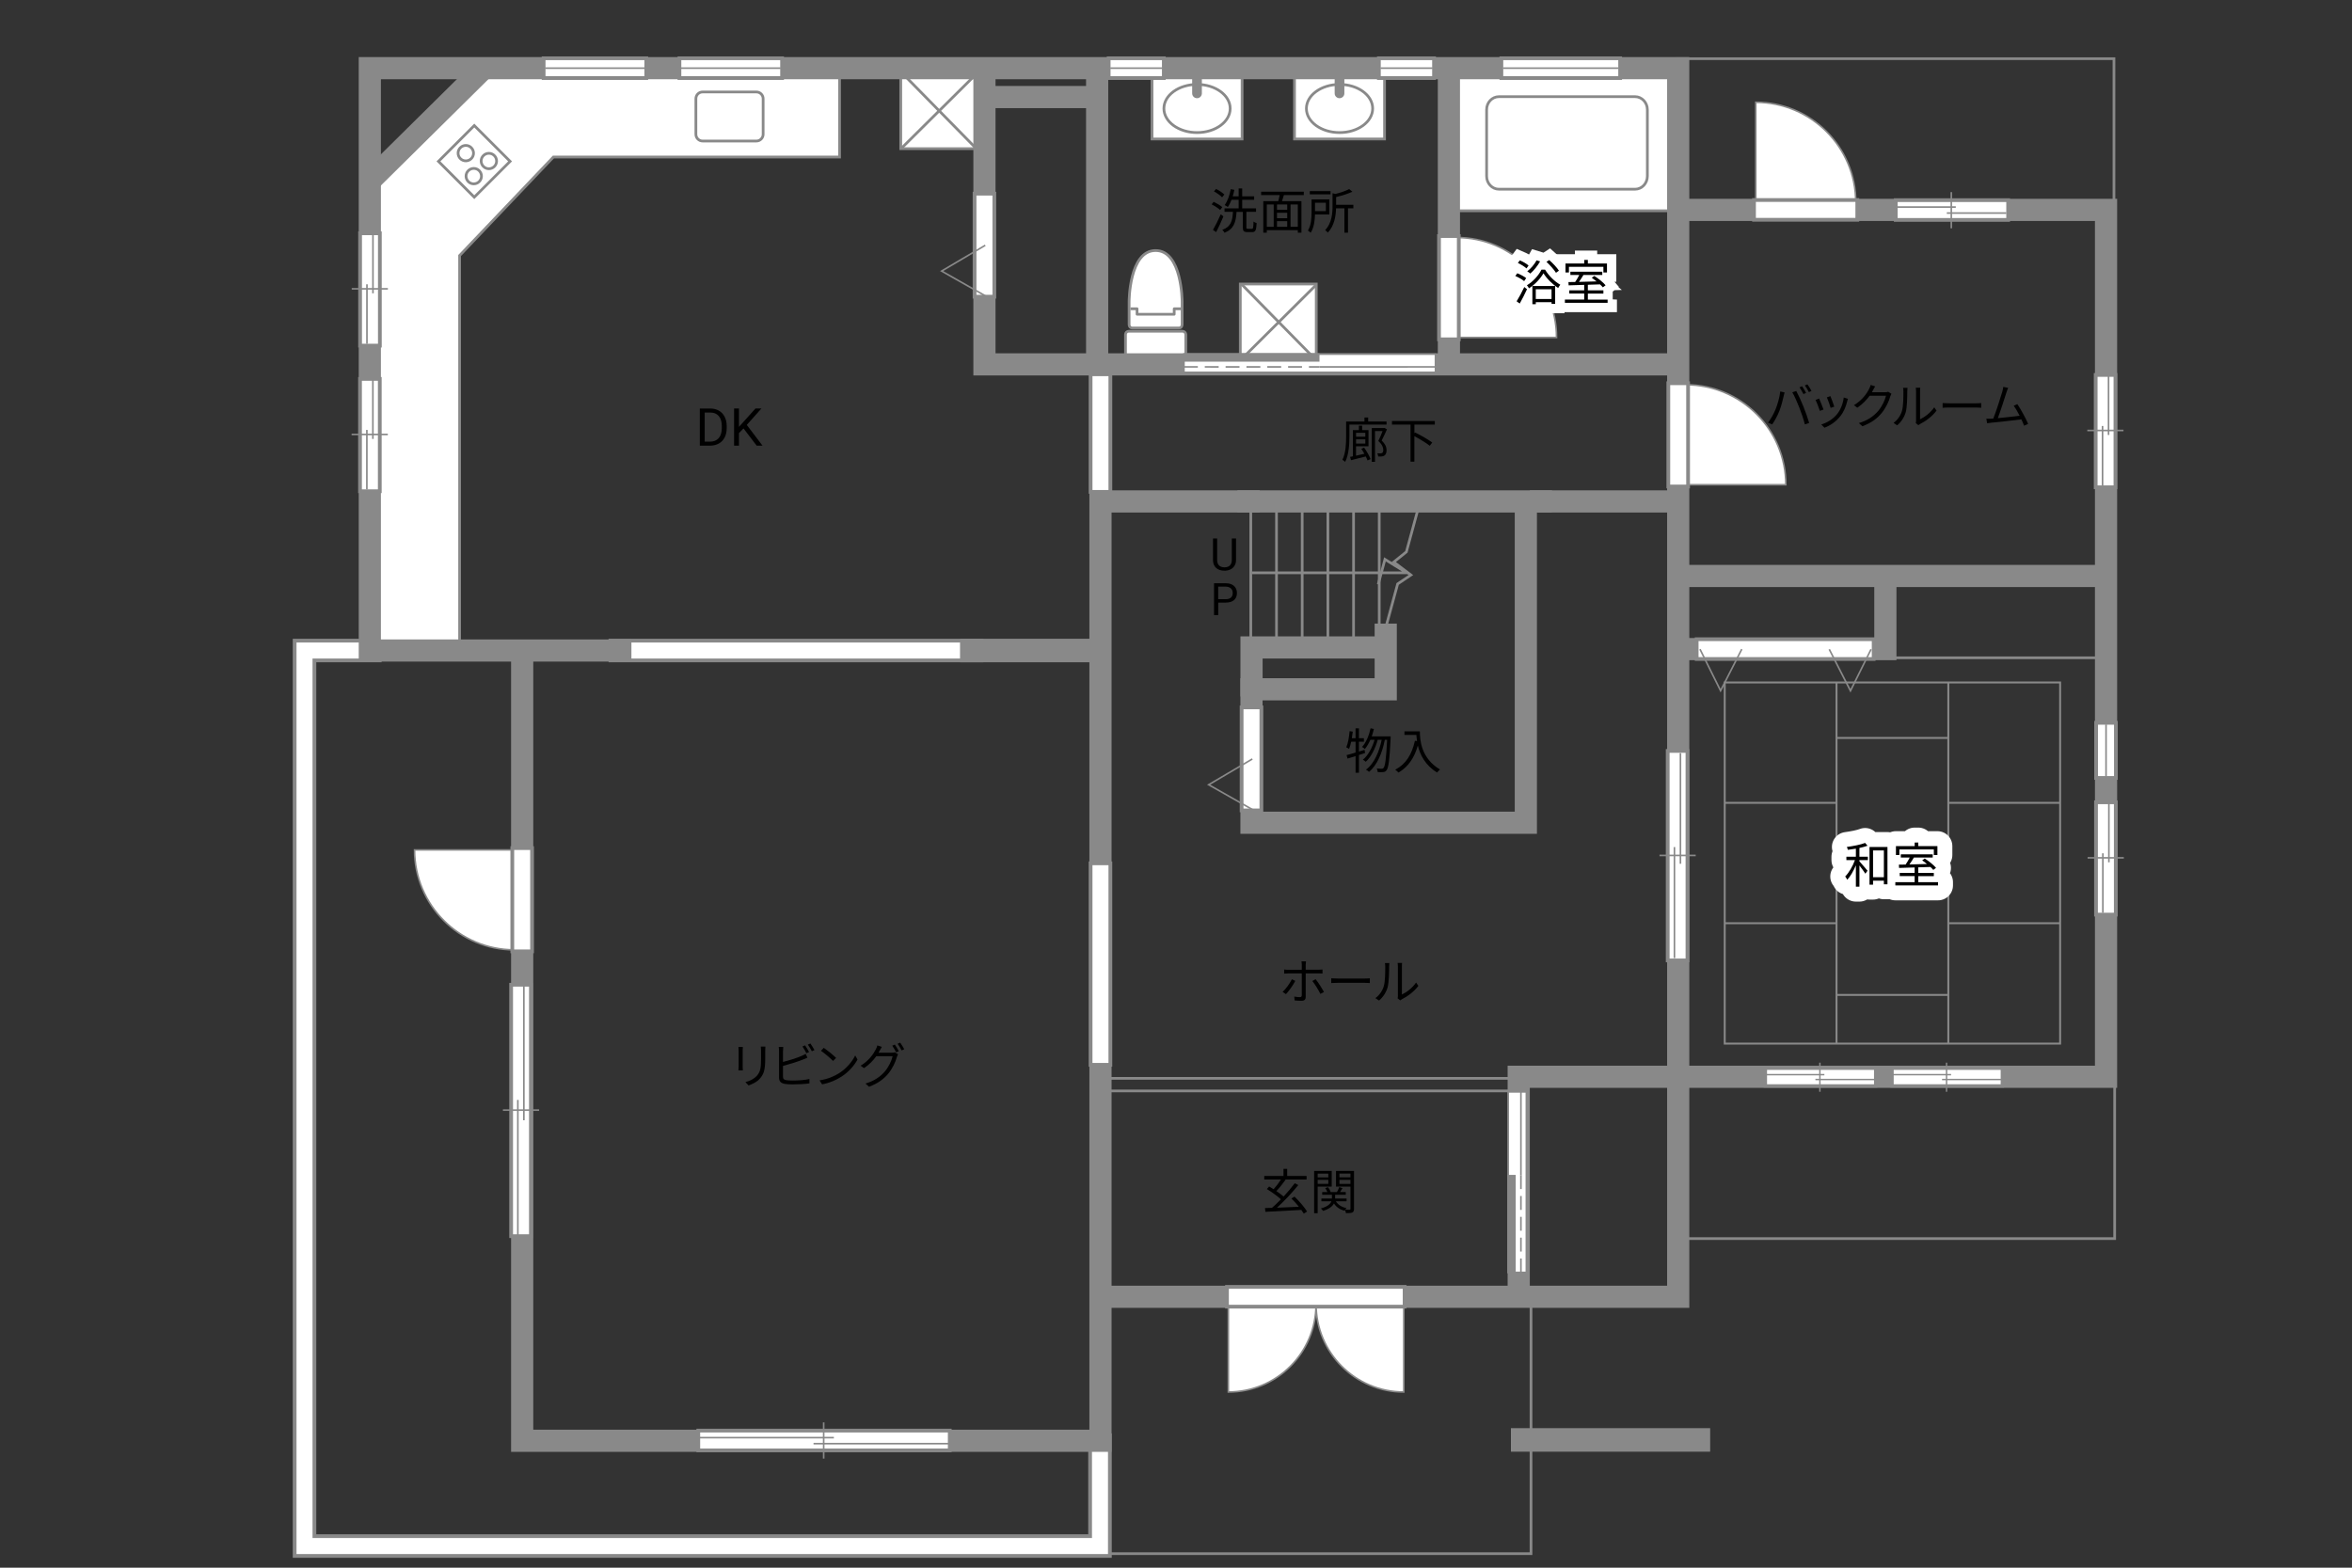 <?xml version="1.0" encoding="UTF-8"?><svg id="adrama-K" xmlns="http://www.w3.org/2000/svg" viewBox="0 0 630 420"><rect x="0" y="0" width="630" height="420" fill="#333333" stroke="none"/><defs><style>.cls-1,.cls-2,.cls-3,.cls-4,.cls-5,.cls-6,.cls-7,.cls-8,.cls-9,.cls-10,.cls-11,.cls-12,.cls-13,.cls-14,.cls-15,.cls-16{fill:none;}.cls-2,.cls-17,.cls-18,.cls-3,.cls-4,.cls-5,.cls-7,.cls-11,.cls-12,.cls-13,.cls-14,.cls-15,.cls-16{stroke:#898989;}.cls-2,.cls-3,.cls-4,.cls-6,.cls-8,.cls-12,.cls-16{stroke-linecap:square;}.cls-2,.cls-10{stroke-linejoin:round;}.cls-2,.cls-14,.cls-16{stroke-width:.73px;}.cls-17,.cls-18,.cls-5,.cls-11{stroke-width:.43px;}.cls-17,.cls-19{fill:#fff;}.cls-18,.cls-20{fill:#898989;}.cls-3{stroke-width:5.64px;}.cls-4{stroke-width:5.94px;}.cls-6{stroke-width:4.29px;}.cls-6,.cls-8,.cls-9,.cls-10{stroke:#fff;}.cls-7{stroke-width:.52px;}.cls-8{stroke-width:3.85px;}.cls-9{stroke-width:5px;}.cls-10{stroke-linecap:round;stroke-width:8px;}.cls-11{stroke-dasharray:0 0 3.72 1.86;}.cls-12{stroke-width:6.3px;}.cls-13{stroke-width:.38px;}.cls-15{stroke-width:.72px;}</style></defs><rect class="cls-15" x="295.6" y="347.42" width="114.49" height="68.82"/><polyline class="cls-12" points="99.06 174.28 81.57 174.28 81.57 414.2 294.64 414.2 294.64 387.17"/><polyline class="cls-6" points="99.06 174.28 81.57 174.28 81.57 414.2 294.64 414.2 294.64 387.17"/><line class="cls-12" x1="166.16" y1="174.28" x2="260.3" y2="174.28"/><line class="cls-6" x1="166.16" y1="174.28" x2="260.3" y2="174.28"/><polyline class="cls-19" points="224.88 19.49 224.88 42.07 148.23 42.07 123.11 68.46 123.11 173.41 98.94 173.41 98.94 49.06 129.47 18.21 219.47 18.21"/><polyline class="cls-16" points="224.88 19.49 224.88 42.07 148.23 42.07 123.11 68.46 123.11 173.41 98.94 173.41 98.94 49.06 129.47 18.21 219.47 18.21"/><line class="cls-15" x1="563.27" y1="176.23" x2="493.94" y2="176.23"/><rect class="cls-15" x="449.21" y="15.72" width="117.03" height="40.07"/><polyline class="cls-15" points="380.19 135.07 376.71 147.85 373.33 150.58 377.92 154.05 374.37 156.44 370.71 169.89"/><line class="cls-15" x1="335.03" y1="134.98" x2="335.03" y2="171.07"/><line class="cls-15" x1="341.92" y1="134.98" x2="341.92" y2="171.07"/><line class="cls-15" x1="348.8" y1="134.98" x2="348.8" y2="171.07"/><line class="cls-15" x1="355.68" y1="134.98" x2="355.68" y2="171.07"/><line class="cls-15" x1="362.56" y1="134.98" x2="362.56" y2="171.07"/><line class="cls-15" x1="369.44" y1="134.98" x2="369.44" y2="171.07"/><polyline class="cls-15" points="335.35 153.46 376.8 153.46 370.97 149.86 369.17 156.54"/><rect class="cls-15" x="449.21" y="286.99" width="117.22" height="44.84"/><rect class="cls-15" x="295.28" y="288.9" width="111.31" height="3.37"/><path d="m344.46,266.35l-.9-.61c.87-.79,1.98-2.34,2.48-3.39l.91.44c-.55,1.11-1.75,2.77-2.5,3.56Zm5.28-7.89v1.34h3.43c.31,0,.74-.03,1.07-.06v1.08c-.35-.03-.74-.04-1.05-.04h-3.45v6.31c0,.68-.33,1.03-1.12,1.03-.55,0-1.31-.03-1.85-.09l-.09-1.03c.57.1,1.16.14,1.5.14s.51-.14.51-.49v-5.86h-3.6c-.4,0-.77.01-1.12.05v-1.1c.36.05.69.08,1.11.08h3.61v-1.34c0-.27-.04-.73-.09-.92h1.22c-.03.18-.08.65-.08.92Zm4.9,7.29l-.96.53c-.51-1.03-1.48-2.64-2.17-3.46l.88-.48c.7.83,1.73,2.47,2.25,3.41Z"/><path d="m358.4,262.16h7.12c.65,0,1.12-.04,1.4-.06v1.27c-.26-.01-.81-.06-1.39-.06h-7.14c-.71,0-1.4.03-1.81.06v-1.27c.39.03,1.08.06,1.81.06Z"/><path d="m370.66,264.19c.38-1.18.39-3.78.39-5.23,0-.39-.04-.68-.09-.95h1.2c-.01.16-.07.55-.07.94,0,1.44-.05,4.23-.4,5.53-.39,1.39-1.22,2.67-2.31,3.58l-.97-.66c1.09-.78,1.87-1.94,2.26-3.2Zm3.78,2.54v-7.79c0-.49-.07-.87-.08-.96h1.2c-.01.09-.05.47-.05.96v7.5c1.2-.55,2.79-1.73,3.8-3.2l.61.88c-1.12,1.52-2.92,2.86-4.43,3.6-.21.12-.35.22-.44.3l-.69-.57c.05-.21.09-.47.09-.73Z"/><path d="m361.45,113.76v3.16c0,1.98-.14,4.88-1.14,6.83-.14-.17-.53-.46-.74-.56.92-1.82,1-4.41,1-6.27v-3.99h4.91v-1.08h.99v1.08h4.93v.83h-9.95Zm3.95,6.18c.69.96,1.42,2.24,1.72,3.06l-.82.36c-.1-.31-.27-.68-.47-1.07-1.4.35-2.85.72-3.95,1l-.25-.88c.23-.04.48-.09.75-.16v-7.02h1.61v-1.2h.87v1.2h1.7v4.33h-3.34v2.52c.69-.16,1.46-.34,2.24-.51-.26-.47-.55-.92-.82-1.33l.75-.31Zm-2.17-3.99v1.05h2.48v-1.05h-2.48Zm2.48,2.89v-1.14h-2.48v1.14h2.48Zm5.8-3.83c-.42.95-.94,2.09-1.42,3.02,1.03.99,1.31,1.82,1.31,2.56,0,.68-.17,1.17-.55,1.44-.2.14-.44.22-.7.25-.3.04-.65.04-.99.01-.01-.25-.1-.61-.25-.85.33.03.64.04.86.03.17-.01.33-.05.46-.12.21-.14.29-.46.29-.83-.01-.65-.29-1.44-1.33-2.38.43-.84.84-1.85,1.14-2.65h-2.03v8.24h-.86v-9.05h3.26l.16-.03.64.35Z"/><path d="m378.86,113.76v2.31l.17-.2c1.55.74,3.59,1.91,4.61,2.69l-.68.87c-.88-.73-2.63-1.79-4.11-2.59v6.84h-1.03v-9.93h-4.97v-.96h11.48v.96h-5.49Z"/><path d="m349.21,325.12c-.17-.29-.38-.62-.64-.97-3.5.19-7.19.38-9.63.51l-.1-1.01c.56-.01,1.2-.04,1.88-.06.74-.65,1.57-1.44,2.39-2.29-.96-.87-2.52-1.98-3.77-2.74l.6-.69c.38.22.79.47,1.21.73.68-.75,1.44-1.77,1.98-2.61h-4.49v-.95h5.15v-1.89h.99v1.89h5.2v.95h-5.79l.16.07c-.73,1.03-1.66,2.21-2.47,3.04.73.49,1.43,1,1.94,1.46,1.12-1.2,2.18-2.46,2.99-3.56l.95.49c-1.62,2-3.83,4.36-5.71,6.07,1.79-.08,3.85-.17,5.86-.26-.62-.78-1.34-1.57-2-2.22l.83-.49c1.3,1.22,2.7,2.89,3.37,3.99l-.9.57Z"/><path d="m352.95,317.89v7.14h-.95v-11.32h4.71v4.19h-3.76Zm0-3.46v1h2.85v-1h-2.85Zm2.85,2.74v-1.08h-2.85v1.08h2.85Zm6.88,6.69c0,.52-.1.81-.46.98-.32.16-.88.17-1.7.17-.03-.23-.14-.61-.26-.86-.05.08-.1.16-.13.22-1.27-.34-2.22-1.01-2.82-1.95-.38.73-1.2,1.46-2.92,1.99-.12-.18-.38-.48-.57-.65,1.83-.51,2.55-1.25,2.81-1.92h-2.69v-.74h2.83v-1.01h-2.61v-.73h1.39c-.13-.34-.35-.75-.58-1.05l.75-.25c.31.4.61.94.7,1.3h1.69c.22-.4.49-.94.62-1.33l.87.29c-.22.35-.46.73-.66,1.04h1.53v.73h-2.85v1.01h3.07v.74h-2.86c.55.92,1.52,1.56,2.85,1.82-.12.1-.26.27-.38.43.55.03,1.05.03,1.21.01.17,0,.22-.06.22-.25v-5.95h-3.87v-4.2h4.82v10.17Zm-3.9-9.44v1h2.95v-1h-2.95Zm2.95,2.77v-1.1h-2.95v1.1h2.95Z"/><path d="m331.08,144.26v5.8c0,.8-.26,1.46-.76,1.97s-1.18.8-2.04.86h-.3c-.93.01-1.68-.24-2.23-.74s-.84-1.2-.84-2.08v-5.81h1.11v5.78c0,.62.17,1.1.51,1.44s.82.51,1.45.51,1.12-.17,1.46-.51.51-.82.51-1.44v-5.78h1.13Z"/><path d="m326.31,161.45v3.34h-1.12v-8.53h3.15c.93,0,1.67.24,2.19.71s.79,1.11.79,1.89c0,.83-.26,1.47-.78,1.91s-1.26.67-2.22.67h-2.01Zm0-.92h2.02c.6,0,1.06-.14,1.38-.43.32-.28.48-.69.48-1.23s-.16-.92-.48-1.22-.76-.46-1.32-.48h-2.09v3.35Z"/><path d="m187.45,119.4v-9.95h2.81c.87,0,1.63.19,2.3.57s1.18.93,1.54,1.63.55,1.52.55,2.43v.64c0,.94-.18,1.76-.54,2.47s-.88,1.25-1.55,1.63-1.46.57-2.35.58h-2.75Zm1.31-8.88v7.81h1.38c1.01,0,1.8-.31,2.36-.94.56-.63.84-1.53.84-2.69v-.58c0-1.13-.27-2.01-.8-2.64-.53-.63-1.28-.95-2.26-.95h-1.53Z"/><path d="m199.16,114.77l-1.22,1.26v3.36h-1.31v-9.95h1.31v4.92l4.42-4.92h1.59l-3.92,4.4,4.22,5.56h-1.57l-3.53-4.63Z"/><path d="m198.93,281.43v4.34c0,.33.03.75.05.99h-1.2c.03-.2.07-.61.07-1v-4.33c0-.23-.03-.69-.05-.94h1.18c-.03.25-.05.62-.05.94Zm6.04.09v2.11c0,3.12-.43,4.15-1.37,5.27-.84,1.01-2.15,1.57-3.09,1.9l-.85-.9c1.2-.3,2.3-.82,3.11-1.73.92-1.08,1.08-2.13,1.08-4.59v-2.05c0-.44-.03-.81-.06-1.13h1.22c-.03.32-.04.69-.04,1.13Z"/><path d="m209.73,281.56v2.94c1.53-.38,3.59-1,4.94-1.59.39-.17.78-.36,1.14-.58l.46,1.04c-.36.16-.83.36-1.22.51-1.46.58-3.71,1.27-5.32,1.69v2.86c0,.66.27.83.91.96.4.06,1.08.1,1.72.1,1.38,0,3.37-.13,4.45-.42v1.18c-1.13.17-3.08.27-4.5.27-.77,0-1.55-.04-2.08-.13-1-.18-1.56-.64-1.56-1.69v-7.15c0-.31-.03-.75-.08-1.05h1.21c-.04.3-.06.69-.06,1.05Zm6.97.29l-.7.32c-.26-.53-.7-1.31-1.05-1.81l.69-.3c.33.47.79,1.26,1.07,1.78Zm1.46-.53l-.7.33c-.29-.57-.72-1.3-1.08-1.79l.69-.3c.34.48.84,1.29,1.09,1.77Z"/><path d="m224.73,287.54c2-1.26,3.59-3.19,4.34-4.78l.62,1.1c-.88,1.63-2.41,3.39-4.37,4.63-1.3.82-2.94,1.61-5.11,2.02l-.69-1.07c2.28-.34,3.97-1.13,5.2-1.9Zm-.77-4.12l-.82.82c-.65-.68-2.28-2.07-3.24-2.72l.74-.79c.92.61,2.59,1.96,3.31,2.69Z"/><path d="m235.62,281.49c-.09.18-.2.36-.3.55h3.52c.35,0,.64-.04.85-.12l.86.52c-.1.18-.23.48-.3.69-.35,1.31-1.14,3.07-2.3,4.48-1.18,1.44-2.74,2.63-5.17,3.54l-.95-.86c2.39-.7,4.02-1.87,5.2-3.26,1-1.18,1.81-2.87,2.07-4.06h-4.38c-.79,1.1-1.87,2.26-3.3,3.2l-.9-.66c2.24-1.34,3.51-3.24,4.08-4.39.13-.23.33-.7.4-1.04l1.2.4c-.21.34-.44.78-.57,1.01Zm5.13.14l-.7.31c-.26-.52-.7-1.31-1.05-1.79l.69-.3c.33.47.79,1.25,1.07,1.78Zm1.46-.53l-.7.31c-.29-.56-.72-1.3-1.08-1.78l.69-.3c.34.48.84,1.29,1.09,1.77Z"/><path d="m364,202.29v4.73h-.9v-4.45c-.77.23-1.51.47-2.15.66l-.26-.92c.66-.18,1.5-.4,2.41-.69v-2.9h-1.18c-.16.73-.34,1.39-.57,1.92-.17-.12-.53-.35-.74-.43.49-1.1.74-2.74.9-4.33l.84.14c-.07.58-.16,1.18-.25,1.75h1v-2.64h.9v2.64h1.33v.94h-1.33v2.65l1.51-.47.13.86-1.64.52Zm8.5-4.98s0,.38-.01.49c-.29,5.89-.57,7.9-1.09,8.55-.25.34-.51.46-.9.49-.35.05-.91.04-1.48,0-.01-.29-.1-.69-.27-.95.58.05,1.1.07,1.36.07.21,0,.34-.05.48-.22.42-.46.7-2.38.96-7.53h-.62c-.65,3.41-2.08,6.86-4.24,8.58-.18-.21-.52-.44-.81-.59,2.13-1.53,3.54-4.73,4.21-8h-1.07c-.58,2.22-1.78,4.65-3.2,5.89-.18-.19-.49-.42-.77-.56,1.38-1.08,2.54-3.25,3.13-5.33h-1.12c-.43.95-.92,1.81-1.48,2.47-.16-.16-.55-.43-.74-.56,1.07-1.16,1.85-3.03,2.28-4.99l.88.18c-.16.69-.35,1.35-.57,1.99h5.06Z"/><path d="m380.32,195.93c0,2.3.3,7.2,5.4,10.23-.22.16-.61.57-.78.81-3.2-1.94-4.58-4.78-5.16-7.24-.96,3.37-2.6,5.73-5.19,7.25-.18-.19-.61-.6-.87-.77,2.87-1.49,4.47-4.11,5.27-7.75l.57.09c-.09-.6-.14-1.17-.17-1.66h-3.2v-.96h4.13Z"/><path d="m326.83,56.27c-.48-.47-1.47-1.11-2.28-1.51l.53-.69c.79.38,1.81.96,2.31,1.42l-.57.78Zm.87,1.7c-.55,1.36-1.3,2.99-1.94,4.21l-.86-.58c.6-1.03,1.46-2.73,2.09-4.19l.7.56Zm-.35-5.11c-.46-.49-1.4-1.16-2.18-1.59l.57-.65c.78.39,1.74,1.01,2.21,1.5l-.6.74Zm7.98,8.45c.33,0,.39-.27.43-1.95.21.17.58.34.84.4-.09,1.91-.31,2.42-1.18,2.42h-1.31c-.96,0-1.21-.29-1.21-1.29v-4.13h-1.68c-.18,2.77-.69,4.58-3.22,5.6-.1-.23-.38-.6-.6-.77,2.33-.86,2.72-2.42,2.86-4.84h-2.26v-.92h3.78v-2.31h-1.9c-.3.74-.62,1.42-1,1.94-.2-.14-.61-.42-.85-.52.78-1.03,1.33-2.64,1.64-4.26l.96.18c-.12.6-.26,1.18-.44,1.74h1.59v-2.12h.95v2.12h3.2v.92h-3.2v2.31h3.71v.92h-2.59v4.12c0,.36.05.43.38.43h1.1Z"/><path d="m343.9,52.27c-.16.55-.34,1.13-.51,1.62h5.21v8.46h-.97v-.69h-8.31v.69h-.94v-8.46h4.02c.14-.49.27-1.09.38-1.62h-4.98v-.92h11.43v.92h-5.33Zm-4.58,8.5h1.85v-5.98h-1.85v5.98Zm5.47-5.98h-2.74v1.43h2.74v-1.43Zm0,2.22h-2.74v1.46h2.74v-1.46Zm-2.74,3.76h2.74v-1.51h-2.74v1.51Zm5.58-5.98h-1.95v5.98h1.95v-5.98Z"/><path d="m352.23,57.45c-.04,1.57-.26,3.55-1.16,4.9-.14-.16-.55-.47-.74-.58.88-1.4.98-3.38.98-4.85v-3.5h4.77v4.03h-3.85Zm4.17-5.38h-5.56v-.87h5.56v.87Zm-4.17,2.24v2.26h2.91v-2.26h-2.91Zm10.27,1.5h-1.43v6.54h-.96v-6.54h-2.24c-.05,2.03-.44,4.64-2.2,6.51-.14-.21-.48-.53-.72-.65,1.79-1.91,1.98-4.5,1.98-6.46v-3.44l.77.19c1.38-.35,2.83-.83,3.68-1.31l.86.71c-1.17.57-2.83,1.07-4.35,1.43v2.08h4.62v.94Z"/><rect class="cls-1" x="308.32" y="19.5" width="24.63" height="18"/><rect class="cls-19" x="308.58" y="20.27" width="24.12" height="16.97"/><path class="cls-14" d="m332.7,20.27v16.97h-24.12v-16.97h24.12Z"/><path class="cls-14" d="m311.76,29.07c0,3.56,3.96,6.45,8.88,6.45s8.87-2.89,8.87-6.45-3.97-6.45-8.87-6.45-8.88,2.89-8.88,6.45Z"/><path class="cls-20" d="m321.93,20.47v4.54c0,.72-.58,1.3-1.3,1.3s-1.3-.58-1.3-1.3v-4.54h2.59Z"/><rect class="cls-1" x="346.49" y="19.5" width="24.63" height="18"/><rect class="cls-19" x="346.74" y="20.27" width="24.12" height="16.97"/><path class="cls-14" d="m370.86,20.27v16.97h-24.12v-16.97h24.12Z"/><path class="cls-14" d="m349.93,29.07c0,3.56,3.96,6.45,8.88,6.45s8.87-2.89,8.87-6.45-3.97-6.45-8.87-6.45-8.88,2.89-8.88,6.45Z"/><path class="cls-20" d="m360.1,20.47v4.54c0,.72-.58,1.3-1.3,1.3s-1.3-.58-1.3-1.3v-4.54h2.59Z"/><rect class="cls-19" x="388.92" y="19.61" width="60.41" height="36.86"/><rect class="cls-16" x="388.92" y="19.61" width="60.41" height="36.86"/><path class="cls-16" d="m441.26,47.2c0,1.93-1.47,3.49-3.29,3.49h-36.48c-1.81,0-3.29-1.56-3.29-3.49v-17.81c0-1.93,1.47-3.49,3.29-3.49h36.48c1.81,0,3.29,1.57,3.29,3.49v17.81Z"/><rect class="cls-19" x="332.22" y="76.09" width="20.35" height="20.35"/><rect class="cls-16" x="332.22" y="76.09" width="20.35" height="20.35"/><line class="cls-16" x1="352.2" y1="76.67" x2="332.59" y2="96.16"/><line class="cls-16" x1="352.21" y1="96.16" x2="332.73" y2="76.32"/><rect class="cls-19" x="241.27" y="19.48" width="20.35" height="20.35"/><rect class="cls-16" x="241.27" y="19.48" width="20.35" height="20.35"/><line class="cls-16" x1="261.25" y1="20.07" x2="241.63" y2="39.55"/><line class="cls-16" x1="261.25" y1="39.55" x2="241.77" y2="19.71"/><path class="cls-19" d="m302.35,88.74h14.39c.48,0,.88.39.88.88v5.77c0,.48-.39.88-.88.88h-14.39c-.48,0-.88-.39-.88-.88v-5.77c0-.48.39-.88.88-.88Z"/><path class="cls-19" d="m309.54,67.12c7.1,0,7.1,13.68,7.1,13.68v6.19c0,.48-.36.88-.8.88h-12.6c-.44,0-.8-.39-.8-.88v-6.19s0-13.68,7.1-13.68Z"/><path class="cls-16" d="m302.35,88.74h14.39c.48,0,.88.39.88.88v5.77c0,.48-.39.88-.88.88h-14.39c-.48,0-.88-.39-.88-.88v-5.77c0-.48.39-.88.88-.88Z"/><path class="cls-16" d="m309.54,67.12c7.1,0,7.1,13.68,7.1,13.68v6.19c0,.48-.36.88-.8.88h-12.6c-.44,0-.8-.39-.8-.88v-6.19s0-13.68,7.1-13.68Z"/><polyline class="cls-2" points="315.93 82.72 314.52 82.72 314.52 84.19 304.57 84.19 304.57 82.72 303.16 82.72"/><rect class="cls-16" x="120.26" y="36.44" width="13.57" height="13.57" transform="translate(6.64 102.5) rotate(-45)"/><path class="cls-16" d="m125.44,45.73c.81-.81,2.12-.81,2.92,0,.81.81.81,2.12,0,2.92-.81.81-2.12.81-2.92,0-.81-.81-.81-2.12,0-2.92Z"/><path class="cls-16" d="m129.49,41.68c.81-.81,2.12-.81,2.92,0,.81.81.81,2.12,0,2.92-.81.81-2.12.81-2.92,0-.81-.81-.81-2.12,0-2.92Z"/><path class="cls-16" d="m123.31,39.57c.81-.81,2.12-.81,2.92,0,.81.81.81,2.12,0,2.92-.81.81-2.12.81-2.92,0-.81-.81-.81-2.12,0-2.92Z"/><path class="cls-16" d="m188.2,24.64h14.41c.99,0,1.8.81,1.8,1.8v9.54c0,.99-.81,1.8-1.8,1.8h-14.41c-1,0-1.8-.81-1.8-1.8v-9.54c0-1,.81-1.8,1.8-1.8Z"/><polyline class="cls-4" points="406.8 346.57 406.8 288.48 564.12 288.48 564.12 56.23 450.18 56.23"/><line class="cls-12" x1="260.3" y1="174.28" x2="291.46" y2="174.28"/><polyline class="cls-4" points="297.12 347.42 449.52 347.42 449.52 18.26 99.06 18.26 99.06 174.28 166.16 174.28"/><polyline class="cls-4" points="139.87 175.47 139.87 386 294.77 386 294.77 100.84"/><line class="cls-4" x1="412.74" y1="134.34" x2="447.3" y2="134.34"/><line class="cls-4" x1="334.42" y1="134.34" x2="412.74" y2="134.34"/><line class="cls-4" x1="296.13" y1="134.34" x2="334.42" y2="134.34"/><polyline class="cls-4" points="408.71 135.82 408.71 220.42 335.22 220.42 335.22 184.67 371.18 184.67 371.18 170.04"/><polyline class="cls-4" points="263.69 19.64 263.69 97.62 446.45 97.62"/><line class="cls-4" x1="293.88" y1="96.81" x2="293.88" y2="19.85"/><line class="cls-4" x1="292.74" y1="26" x2="264.54" y2="26"/><line class="cls-4" x1="388.1" y1="19.85" x2="388.1" y2="95.54"/><line class="cls-4" x1="128.25" y1="19.59" x2="100.39" y2="47.14"/><line class="cls-4" x1="562.11" y1="154.31" x2="451.75" y2="154.31"/><polyline class="cls-4" points="505.01 156.18 505.01 173.9 452.17 173.9"/><line class="cls-12" x1="454.93" y1="385.77" x2="407.86" y2="385.77"/><polyline class="cls-4" points="369.38 173.46 335.23 173.46 335.23 183.63"/><path d="m476.85,104.88l1.16.25c-.08.29-.18.66-.23.94-.18.82-.64,2.74-1.18,4.07-.48,1.2-1.18,2.53-1.91,3.57l-1.11-.47c.82-1.08,1.55-2.44,2-3.54.56-1.34,1.11-3.31,1.27-4.82Zm3.24.22l1.05-.35c.52.94,1.35,2.73,1.9,4.11.53,1.29,1.22,3.28,1.56,4.45l-1.16.38c-.33-1.33-.92-3.08-1.47-4.47-.52-1.34-1.31-3.15-1.88-4.11Zm3.67.17l-.7.31c-.26-.53-.7-1.31-1.05-1.81l.69-.29c.33.46.81,1.25,1.07,1.78Zm1.46-.53l-.7.31c-.29-.57-.7-1.3-1.08-1.79l.69-.29c.35.47.85,1.29,1.09,1.77Z"/><path d="m488.45,109.72l-.99.36c-.2-.68-.9-2.47-1.16-2.93l.96-.38c.26.56.94,2.26,1.18,2.94Zm6.34-2.21c-.35,1.43-.91,2.82-1.85,3.99-1.2,1.53-2.78,2.54-4.24,3.09l-.86-.87c1.51-.44,3.16-1.43,4.23-2.77.92-1.13,1.6-2.78,1.79-4.45l1.12.35c-.09.27-.14.48-.2.65Zm-3.48,1.43l-.96.34c-.14-.58-.74-2.24-1.01-2.82l.95-.33c.22.52.86,2.24,1.03,2.81Z"/><path d="m501.7,104.54c-.09.18-.2.36-.31.55h3.52c.35,0,.64-.04.85-.13l.87.53c-.1.18-.23.48-.3.69-.35,1.31-1.16,3.07-2.31,4.47-1.18,1.44-2.73,2.64-5.17,3.54l-.94-.84c2.38-.7,4-1.89,5.19-3.26,1.01-1.2,1.81-2.87,2.08-4.06h-4.39c-.79,1.09-1.88,2.25-3.3,3.2l-.9-.68c2.24-1.34,3.52-3.22,4.08-4.39.13-.22.33-.69.4-1.03l1.21.39c-.22.34-.46.78-.57,1.03Z"/><path d="m509.45,110.08c.38-1.18.39-3.78.39-5.23,0-.39-.04-.68-.09-.95h1.2c-.01.16-.07.55-.07.94,0,1.44-.05,4.23-.4,5.53-.39,1.39-1.22,2.67-2.31,3.58l-.97-.66c1.09-.78,1.87-1.94,2.26-3.2Zm3.78,2.54v-7.79c0-.49-.07-.87-.08-.96h1.2c-.01.09-.05.47-.05.96v7.5c1.2-.55,2.79-1.73,3.8-3.2l.61.88c-1.12,1.52-2.92,2.86-4.43,3.6-.21.12-.35.22-.44.3l-.69-.57c.05-.21.09-.47.09-.73Z"/><path d="m522.16,108.05h7.12c.65,0,1.12-.04,1.4-.07v1.27c-.26-.01-.81-.07-1.39-.07h-7.14c-.71,0-1.4.03-1.81.07v-1.27c.39.03,1.08.07,1.81.07Z"/><path d="m537.44,105.13c-.38,1.22-1.66,5.21-2.31,6.9,1.91-.18,4.41-.46,5.84-.65-.52-1.03-1.1-2.04-1.59-2.67l.98-.44c.92,1.34,2.34,3.95,2.89,5.29l-1.09.49c-.17-.47-.42-1.07-.72-1.7-2,.26-6.36.74-8.1.9-.33.03-.7.09-1.08.14l-.2-1.21c.39.01.83,0,1.21-.01.2-.01.42-.03.65-.04.73-1.79,2.05-5.95,2.42-7.23.16-.6.21-.91.25-1.25l1.3.26c-.13.32-.27.66-.44,1.21Z"/><path class="cls-17" d="m137.82,227.7h-26.78c0,14.79,11.99,26.78,26.78,26.78"/><line class="cls-12" x1="139.87" y1="252.23" x2="139.87" y2="229.86"/><line class="cls-6" x1="139.87" y1="252.23" x2="139.87" y2="229.86"/><path class="cls-17" d="m390.15,90.42h26.78c0-14.79-11.99-26.79-26.78-26.78"/><line class="cls-12" x1="388.1" y1="65.89" x2="388.1" y2="88.26"/><line class="cls-6" x1="388.1" y1="65.89" x2="388.1" y2="88.26"/><path class="cls-17" d="m451.57,129.86h26.78c0-14.79-11.99-26.79-26.78-26.78"/><line class="cls-12" x1="449.52" y1="105.32" x2="449.52" y2="127.69"/><line class="cls-6" x1="449.52" y1="105.32" x2="449.52" y2="127.69"/><path class="cls-17" d="m470.3,54.18v-26.78c14.8,0,26.79,11.99,26.78,26.78"/><line class="cls-12" x1="494.84" y1="56.23" x2="472.47" y2="56.23"/><line class="cls-6" x1="494.84" y1="56.23" x2="472.47" y2="56.23"/><path class="cls-17" d="m329.02,349.44v23.49c12.97,0,23.49-10.51,23.49-23.49"/><path class="cls-17" d="m376.01,349.44v23.49c-12.98,0-23.49-10.52-23.49-23.49"/><line class="cls-12" x1="373.59" y1="347.42" x2="331.3" y2="347.42"/><line class="cls-6" x1="373.59" y1="347.42" x2="331.3" y2="347.42"/><line class="cls-12" x1="335.22" y1="214.47" x2="335.22" y2="192.16"/><line class="cls-6" x1="335.22" y1="214.47" x2="335.22" y2="192.16"/><polyline class="cls-5" points="335.44 216.87 323.75 210.24 335.44 203.34"/><line class="cls-12" x1="263.69" y1="76.84" x2="263.69" y2="54.53"/><line class="cls-6" x1="263.69" y1="76.84" x2="263.69" y2="54.53"/><polyline class="cls-5" points="263.91 79.25 252.22 72.62 263.91 65.72"/><rect class="cls-17" x="403.98" y="292.53" width="4.87" height="48.36"/><rect class="cls-18" x="403.98" y="314.98" width="1.8" height="25.91"/><line class="cls-11" x1="407.39" y1="340.88" x2="407.39" y2="314.85"/><line class="cls-5" x1="407.39" y1="314.85" x2="407.39" y2="292.53"/><rect class="cls-17" x="317.13" y="94.88" width="67.37" height="4.87"/><rect class="cls-18" x="317.13" y="94.88" width="36.09" height="1.8"/><line class="cls-11" x1="317.13" y1="98.29" x2="353.41" y2="98.3"/><line class="cls-5" x1="353.41" y1="98.3" x2="384.5" y2="98.29"/><line class="cls-12" x1="564.11" y1="196.3" x2="564.11" y2="205.77"/><line class="cls-6" x1="564.11" y1="196.3" x2="564.11" y2="205.77"/><line class="cls-17" x1="564.12" y1="208.04" x2="564.12" y2="194.09"/><line class="cls-12" x1="294.77" y1="102.92" x2="294.77" y2="129.13"/><line class="cls-6" x1="294.77" y1="102.92" x2="294.77" y2="129.13"/><line class="cls-12" x1="294.77" y1="233.94" x2="294.77" y2="282.63"/><line class="cls-6" x1="294.77" y1="233.94" x2="294.77" y2="282.63"/><line class="cls-12" x1="139.56" y1="266.47" x2="139.56" y2="328.53"/><line class="cls-6" x1="139.56" y1="266.47" x2="139.56" y2="328.53"/><line class="cls-5" x1="138.71" y1="294.68" x2="138.71" y2="330.98"/><line class="cls-5" x1="140.32" y1="263.94" x2="140.32" y2="300.13"/><line class="cls-5" x1="134.71" y1="297.41" x2="144.41" y2="297.41"/><line class="cls-12" x1="449.35" y1="203.83" x2="449.35" y2="254.66"/><line class="cls-6" x1="449.35" y1="203.83" x2="449.35" y2="254.66"/><line class="cls-5" x1="448.51" y1="226.94" x2="448.51" y2="256.67"/><line class="cls-5" x1="450.12" y1="201.76" x2="450.12" y2="231.41"/><line class="cls-5" x1="444.51" y1="229.18" x2="454.21" y2="229.18"/><line class="cls-12" x1="499.23" y1="173.9" x2="457.11" y2="173.9"/><line class="cls-6" x1="499.23" y1="173.9" x2="457.11" y2="173.9"/><polyline class="cls-5" points="501.18 173.95 495.66 185.07 489.98 173.95"/><polyline class="cls-5" points="455.35 173.92 460.87 185.04 466.55 173.92"/><line class="cls-12" x1="99.1" y1="65.15" x2="99.1" y2="89.95"/><line class="cls-6" x1="99.1" y1="65.15" x2="99.1" y2="89.95"/><line class="cls-5" x1="99.9" y1="78.58" x2="99.9" y2="62.58"/><line class="cls-5" x1="98.29" y1="92.12" x2="98.29" y2="76.17"/><line class="cls-5" x1="103.9" y1="77.38" x2="94.21" y2="77.38"/><line class="cls-12" x1="99.08" y1="104.16" x2="99.08" y2="128.96"/><line class="cls-6" x1="99.08" y1="104.16" x2="99.08" y2="128.96"/><line class="cls-5" x1="99.88" y1="117.59" x2="99.88" y2="101.6"/><line class="cls-5" x1="98.27" y1="131.13" x2="98.27" y2="115.18"/><line class="cls-5" x1="103.88" y1="116.39" x2="94.18" y2="116.39"/><line class="cls-12" x1="563.99" y1="103.1" x2="563.99" y2="127.9"/><line class="cls-6" x1="563.99" y1="103.1" x2="563.99" y2="127.9"/><line class="cls-5" x1="564.79" y1="116.53" x2="564.79" y2="100.54"/><line class="cls-5" x1="563.18" y1="130.07" x2="563.18" y2="114.12"/><line class="cls-5" x1="568.79" y1="115.33" x2="559.1" y2="115.33"/><line class="cls-12" x1="564.08" y1="217.59" x2="564.08" y2="242.39"/><line class="cls-6" x1="564.08" y1="217.59" x2="564.08" y2="242.39"/><line class="cls-5" x1="564.88" y1="231.02" x2="564.88" y2="215.03"/><line class="cls-5" x1="563.27" y1="244.56" x2="563.27" y2="228.61"/><line class="cls-5" x1="568.88" y1="229.82" x2="559.18" y2="229.82"/><line class="cls-12" x1="371.99" y1="18.26" x2="381.47" y2="18.26"/><line class="cls-6" x1="371.99" y1="18.26" x2="381.47" y2="18.26"/><line class="cls-17" x1="383.75" y1="18.26" x2="369.78" y2="18.26"/><line class="cls-12" x1="299.61" y1="18.26" x2="309.09" y2="18.26"/><line class="cls-6" x1="299.61" y1="18.26" x2="309.09" y2="18.26"/><line class="cls-17" x1="311.37" y1="18.26" x2="297.4" y2="18.26"/><line class="cls-12" x1="404.8" y1="18.26" x2="431.32" y2="18.26"/><line class="cls-6" x1="404.8" y1="18.26" x2="431.32" y2="18.26"/><line class="cls-17" x1="433.6" y1="18.26" x2="402.59" y2="18.26"/><line class="cls-12" x1="148.26" y1="18.26" x2="170.46" y2="18.26"/><line class="cls-6" x1="148.26" y1="18.26" x2="170.46" y2="18.26"/><line class="cls-17" x1="172.74" y1="18.26" x2="146.04" y2="18.26"/><line class="cls-12" x1="184.64" y1="18.26" x2="206.84" y2="18.26"/><line class="cls-6" x1="184.64" y1="18.26" x2="206.84" y2="18.26"/><line class="cls-17" x1="209.12" y1="18.26" x2="182.43" y2="18.26"/><line class="cls-12" x1="189.69" y1="385.92" x2="251.75" y2="385.92"/><line class="cls-6" x1="189.69" y1="385.92" x2="251.75" y2="385.92"/><line class="cls-5" x1="217.91" y1="386.77" x2="254.21" y2="386.77"/><line class="cls-5" x1="187.16" y1="385.16" x2="223.36" y2="385.16"/><line class="cls-5" x1="220.63" y1="390.77" x2="220.63" y2="381.07"/><line class="cls-3" x1="509.17" y1="288.56" x2="533.97" y2="288.56"/><line class="cls-8" x1="509.17" y1="288.56" x2="533.97" y2="288.56"/><line class="cls-13" x1="522.6" y1="287.91" x2="506.61" y2="287.91"/><line class="cls-13" x1="536.14" y1="289.21" x2="520.19" y2="289.21"/><line class="cls-13" x1="521.4" y1="284.7" x2="521.4" y2="292.49"/><line class="cls-3" x1="475.24" y1="288.56" x2="500.04" y2="288.56"/><line class="cls-8" x1="475.24" y1="288.56" x2="500.04" y2="288.56"/><line class="cls-13" x1="488.67" y1="287.91" x2="472.68" y2="287.91"/><line class="cls-13" x1="502.21" y1="289.21" x2="486.27" y2="289.21"/><line class="cls-13" x1="487.47" y1="284.7" x2="487.47" y2="292.49"/><line class="cls-12" x1="510.44" y1="56.27" x2="535.25" y2="56.27"/><line class="cls-6" x1="510.44" y1="56.27" x2="535.25" y2="56.27"/><line class="cls-5" x1="523.87" y1="55.47" x2="507.88" y2="55.47"/><line class="cls-5" x1="537.41" y1="57.08" x2="521.47" y2="57.08"/><line class="cls-5" x1="522.67" y1="51.47" x2="522.67" y2="61.16"/><path class="cls-9" d="m408.26,75.32c-.51-.44-1.52-1.03-2.37-1.38l.53-.73c.82.33,1.86.87,2.38,1.3l-.55.81Zm-2.02,5.4c.58-.92,1.42-2.47,2.05-3.82l.73.58c-.57,1.27-1.31,2.7-1.95,3.84l-.83-.6Zm2.64-8.81c-.48-.46-1.48-1.08-2.3-1.46l.52-.7c.82.35,1.85.92,2.34,1.39l-.56.77Zm4.98.34c.98,1.62,2.6,3.22,4.08,4.03-.2.23-.43.6-.57.87-1.47-.92-3.07-2.51-3.94-3.94-.78,1.39-2.28,3.03-3.89,4.04-.1-.26-.35-.6-.55-.82,1.64-.96,3.19-2.7,3.91-4.19h.95Zm-1.33-2.22c-.68,1.21-1.69,2.46-2.63,3.26-.18-.17-.57-.46-.82-.6.97-.73,1.91-1.85,2.51-2.95l.94.29Zm-2.08,6.6h6.11v4.78h-.96v-.46h-4.22v.55h-.92v-4.88Zm.92.87v2.6h4.22v-2.6h-4.22Zm5.41-4.42c-.49-.81-1.59-2.04-2.55-2.93l.74-.48c.98.86,2.09,2.04,2.6,2.85l-.79.56Z"/><path class="cls-9" d="m430.61,80.26v.87h-11.44v-.87h5.17v-1.62h-3.99v-.86h3.99v-1.46c-1.57.05-3.03.09-4.17.13l-.05-.88c.53-.01,1.14-.01,1.81-.03.38-.56.79-1.27,1.1-1.88h-2.39v-.86h8.54v.86h-5.04c-.36.61-.79,1.29-1.2,1.86,1.46-.04,3.09-.08,4.72-.13-.43-.35-.88-.69-1.3-.98l.69-.48c1.09.69,2.41,1.74,3.02,2.5l-.73.55c-.2-.23-.46-.51-.77-.79-1.08.04-2.18.08-3.25.1v1.5h4.16v.86h-4.16v1.62h5.29Zm-10.36-7.27h-.92v-2.39h5.02v-.96h.97v.96h5.12v2.39h-.96v-1.5h-9.23v1.5Z"/><path d="m408.26,75.32c-.51-.44-1.52-1.03-2.37-1.38l.53-.73c.82.33,1.86.87,2.38,1.3l-.55.81Zm-2.02,5.4c.58-.92,1.42-2.47,2.05-3.82l.73.58c-.57,1.27-1.31,2.7-1.95,3.84l-.83-.6Zm2.64-8.81c-.48-.46-1.48-1.08-2.3-1.46l.52-.7c.82.35,1.85.92,2.34,1.39l-.56.77Zm4.98.34c.98,1.62,2.6,3.22,4.08,4.03-.2.23-.43.6-.57.87-1.47-.92-3.07-2.51-3.94-3.94-.78,1.39-2.28,3.03-3.89,4.04-.1-.26-.35-.6-.55-.82,1.64-.96,3.19-2.7,3.91-4.19h.95Zm-1.33-2.22c-.68,1.21-1.69,2.46-2.63,3.26-.18-.17-.57-.46-.82-.6.97-.73,1.91-1.85,2.51-2.95l.94.29Zm-2.08,6.6h6.11v4.78h-.96v-.46h-4.22v.55h-.92v-4.88Zm.92.87v2.6h4.22v-2.6h-4.22Zm5.41-4.42c-.49-.81-1.59-2.04-2.55-2.93l.74-.48c.98.86,2.09,2.04,2.6,2.85l-.79.56Z"/><path d="m430.61,80.26v.87h-11.44v-.87h5.17v-1.62h-3.99v-.86h3.99v-1.46c-1.57.05-3.03.09-4.17.13l-.05-.88c.53-.01,1.14-.01,1.81-.03.38-.56.79-1.27,1.1-1.88h-2.39v-.86h8.54v.86h-5.04c-.36.61-.79,1.29-1.2,1.86,1.46-.04,3.09-.08,4.72-.13-.43-.35-.88-.69-1.3-.98l.69-.48c1.09.69,2.41,1.74,3.02,2.5l-.73.55c-.2-.23-.46-.51-.77-.79-1.08.04-2.18.08-3.25.1v1.5h4.16v.86h-4.16v1.62h5.29Zm-10.36-7.27h-.92v-2.39h5.02v-.96h.97v.96h5.12v2.39h-.96v-1.5h-9.23v1.5Z"/><line class="cls-7" x1="491.93" y1="247.34" x2="461.98" y2="247.34"/><line class="cls-7" x1="521.87" y1="266.55" x2="491.93" y2="266.55"/><line class="cls-7" x1="521.87" y1="197.7" x2="491.93" y2="197.7"/><line class="cls-7" x1="551.82" y1="247.34" x2="521.87" y2="247.34"/><path class="cls-7" d="m521.87,182.84v96.75"/><path class="cls-7" d="m491.93,182.84v96.75"/><line class="cls-7" x1="491.93" y1="215.09" x2="461.98" y2="215.09"/><line class="cls-7" x1="551.82" y1="215.09" x2="521.87" y2="215.09"/><rect class="cls-7" x="461.98" y="182.84" width="89.84" height="96.75"/><path class="cls-10" d="m498.06,229.53h2.26v.9h-2.26v.34c.49.52,1.85,2.11,2.17,2.51l-.58.79c-.3-.49-1.03-1.47-1.59-2.2v5.68h-.95v-5.72c-.64,1.51-1.48,2.98-2.31,3.87-.12-.26-.36-.65-.55-.88.99-.99,2.03-2.77,2.61-4.39h-2.29v-.9h2.54v-2.16c-.73.12-1.46.22-2.15.31-.05-.23-.16-.55-.27-.77,1.72-.23,3.74-.62,4.89-1.08l.65.75c-.6.22-1.37.43-2.17.6v2.34Zm7.51-2.61v10h-.96v-.98h-2.9v1.07h-.95v-10.09h4.81Zm-.96,8.09v-7.16h-2.9v7.16h2.9Z"/><path class="cls-10" d="m519.12,236.34v.87h-11.44v-.87h5.17v-1.62h-3.99v-.86h3.99v-1.46c-1.57.05-3.03.09-4.17.13l-.05-.88c.53-.01,1.14-.01,1.81-.03.38-.56.79-1.27,1.1-1.88h-2.39v-.86h8.54v.86h-5.04c-.36.61-.79,1.29-1.2,1.86,1.46-.04,3.09-.08,4.72-.13-.43-.35-.88-.69-1.3-.98l.69-.48c1.09.69,2.41,1.74,3.02,2.5l-.73.55c-.2-.23-.46-.51-.77-.79-1.08.04-2.18.08-3.25.1v1.5h4.16v.86h-4.16v1.62h5.29Zm-10.36-7.27h-.92v-2.39h5.02v-.96h.97v.96h5.12v2.39h-.96v-1.5h-9.23v1.5Z"/><path d="m498.06,229.53h2.26v.9h-2.26v.34c.49.52,1.85,2.11,2.17,2.51l-.58.79c-.3-.49-1.03-1.47-1.59-2.2v5.68h-.95v-5.72c-.64,1.51-1.48,2.98-2.31,3.87-.12-.26-.36-.65-.55-.88.99-.99,2.03-2.77,2.61-4.39h-2.29v-.9h2.54v-2.16c-.73.12-1.46.22-2.15.31-.05-.23-.16-.55-.27-.77,1.72-.23,3.74-.62,4.89-1.08l.65.75c-.6.22-1.37.43-2.17.6v2.34Zm7.51-2.61v10h-.96v-.98h-2.9v1.07h-.95v-10.09h4.81Zm-.96,8.09v-7.16h-2.9v7.16h2.9Z"/><path d="m519.12,236.34v.87h-11.44v-.87h5.17v-1.62h-3.99v-.86h3.99v-1.46c-1.57.05-3.03.09-4.17.13l-.05-.88c.53-.01,1.14-.01,1.81-.03.38-.56.79-1.27,1.1-1.88h-2.39v-.86h8.54v.86h-5.04c-.36.61-.79,1.29-1.2,1.86,1.46-.04,3.09-.08,4.72-.13-.43-.35-.88-.69-1.3-.98l.69-.48c1.09.69,2.41,1.74,3.02,2.5l-.73.55c-.2-.23-.46-.51-.77-.79-1.08.04-2.18.08-3.25.1v1.5h4.16v.86h-4.16v1.62h5.29Zm-10.36-7.27h-.92v-2.39h5.02v-.96h.97v.96h5.12v2.39h-.96v-1.5h-9.23v1.5Z"/></svg>